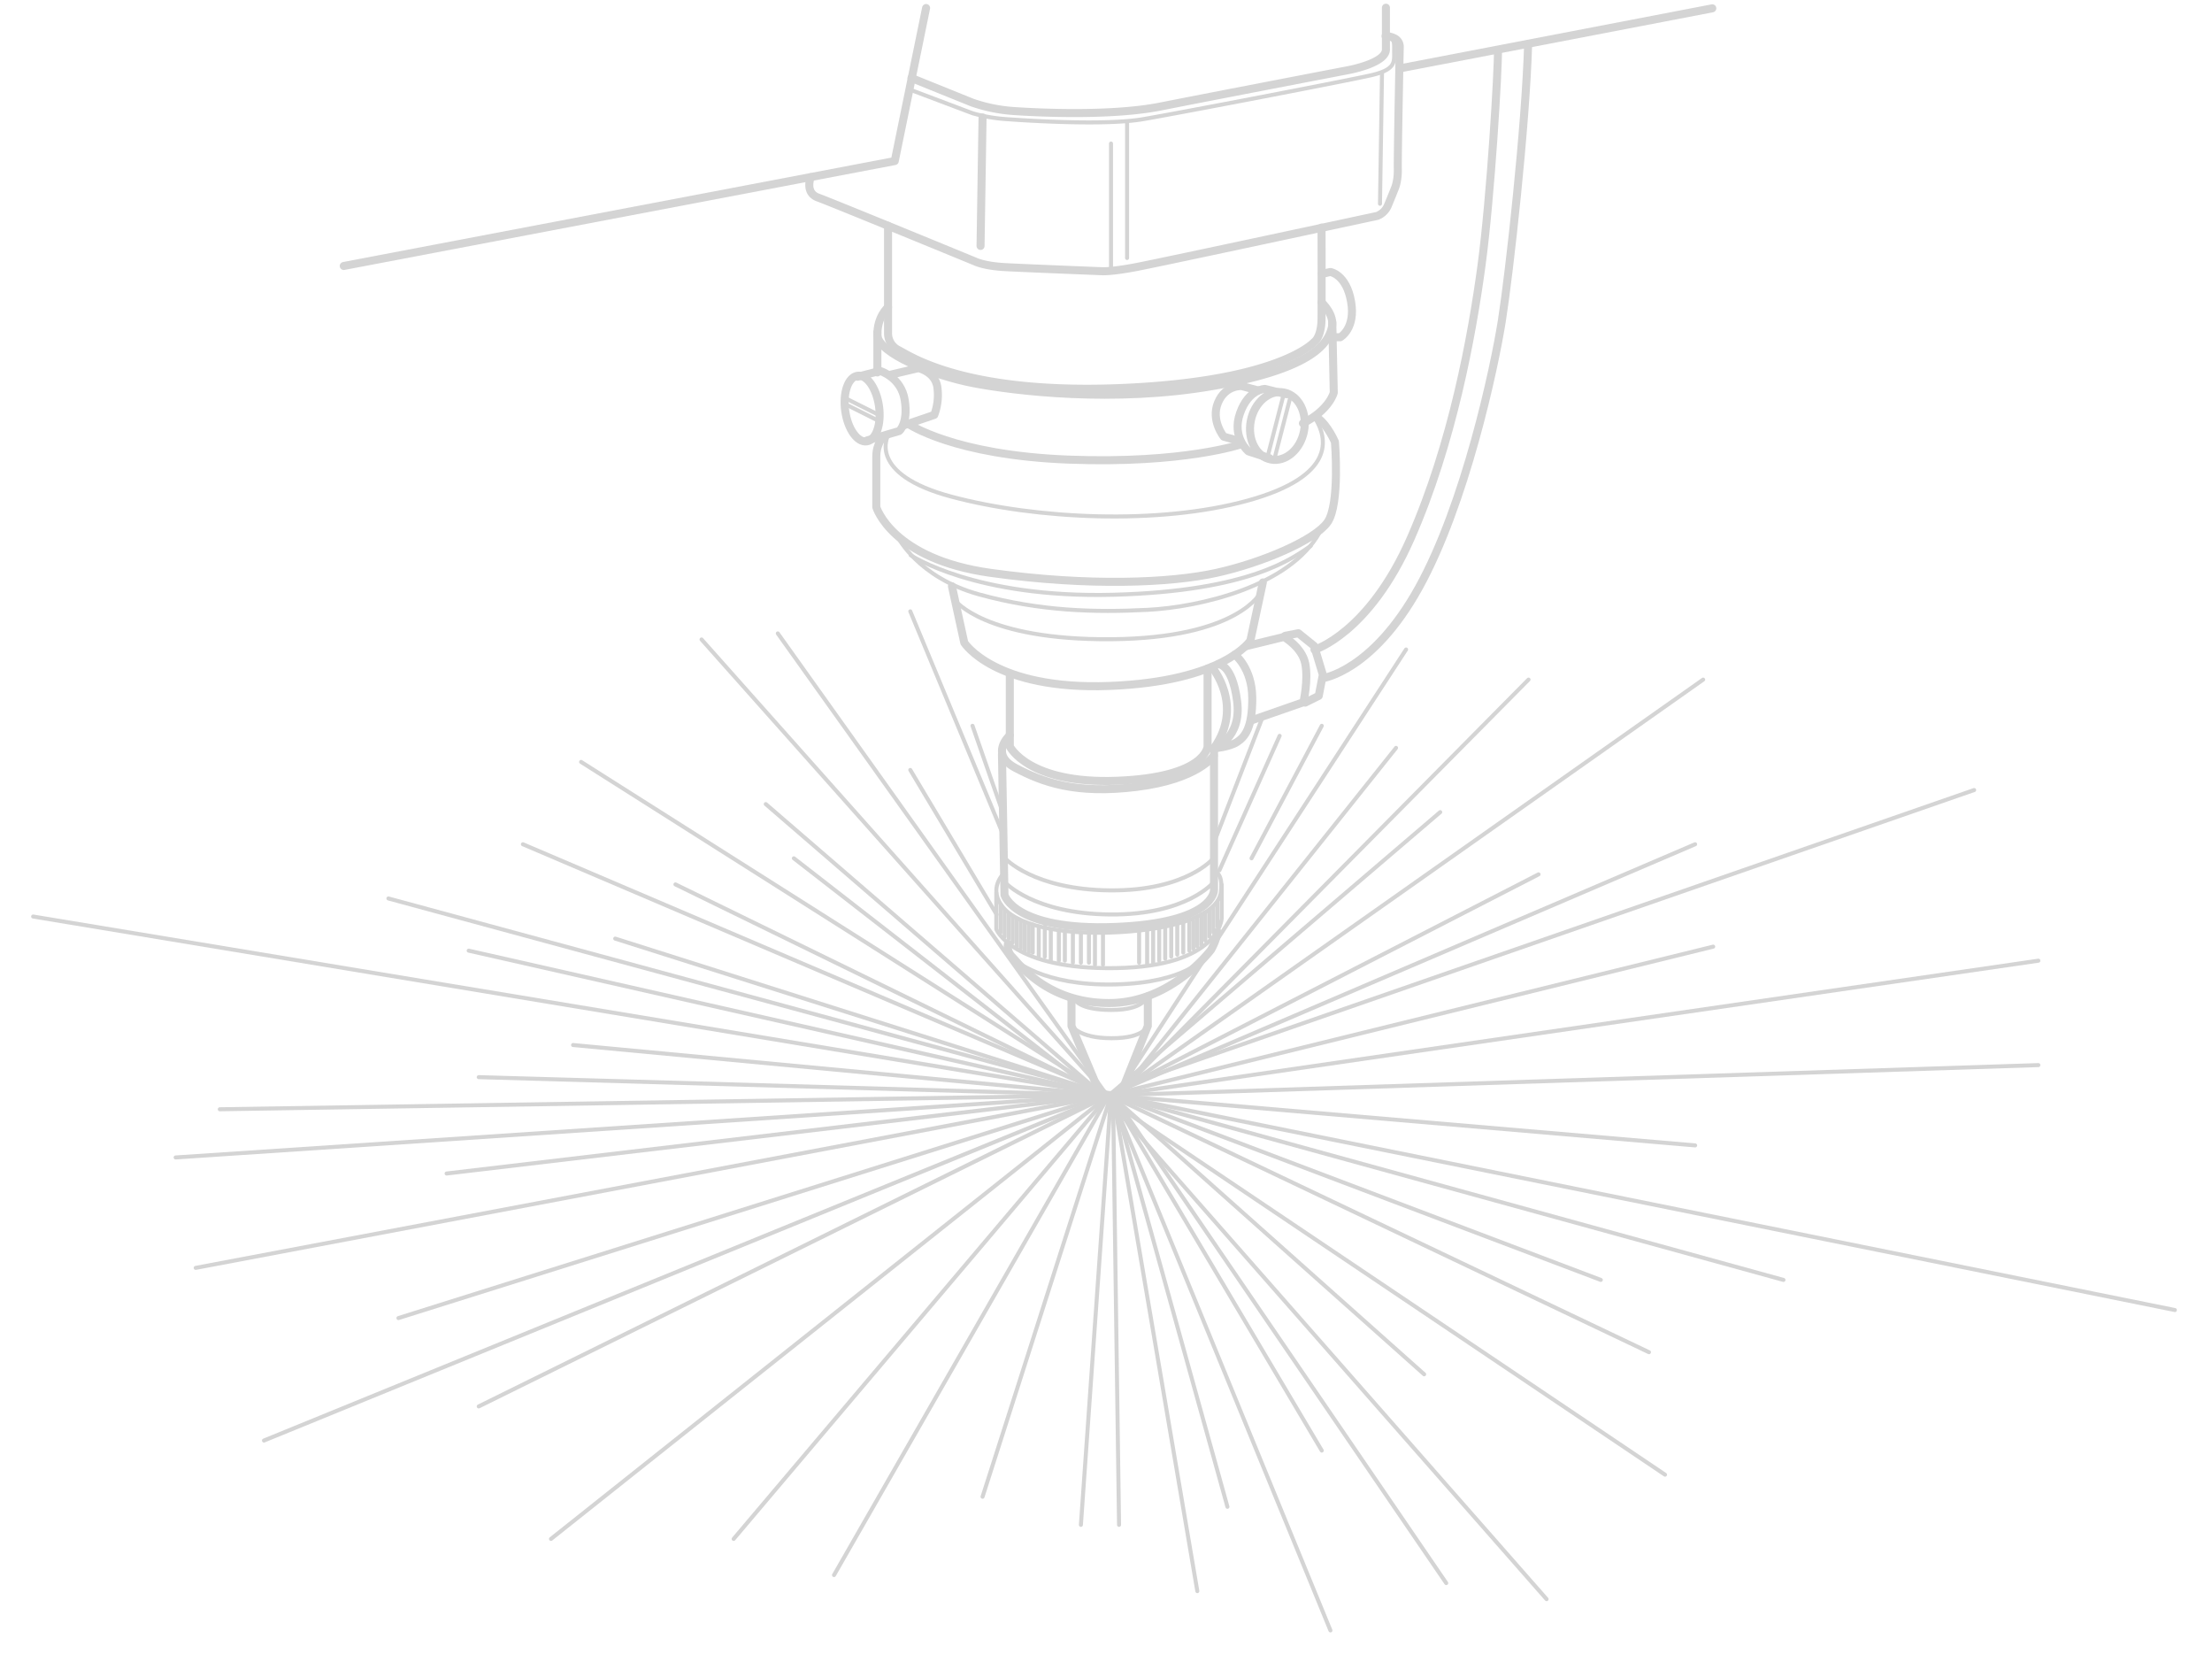 <svg xmlns="http://www.w3.org/2000/svg" xmlns:xlink="http://www.w3.org/1999/xlink" width="1102" height="832" viewBox="0 0 1102 832"><rect x="0" y="0" width="1102" height="832" fill="#333333" stroke="none"/><defs><clipPath id="clip-ck-laser-cutting"><rect width="1102" height="832"></rect></clipPath></defs><g id="ck-laser-cutting" clip-path="url(#clip-ck-laser-cutting)"><rect width="1102" height="832" fill="#fff"></rect><g id="&#x421;&#x433;&#x440;&#x443;&#x43F;&#x43F;&#x438;&#x440;&#x43E;&#x432;&#x430;&#x442;&#x44C;_132" data-name="&#x421;&#x433;&#x440;&#x443;&#x43F;&#x43F;&#x438;&#x440;&#x43E;&#x432;&#x430;&#x442;&#x44C; 132" transform="translate(-40 4)"><path id="&#x41A;&#x43E;&#x43D;&#x442;&#x443;&#x440;_775" data-name="&#x41A;&#x43E;&#x43D;&#x442;&#x443;&#x440; 775" d="M8197.372,2897l-15.614,76.219-274.5,52.258" transform="translate(-7696 -2897)" fill="none" stroke="#d4d4d4" stroke-linecap="round" stroke-linejoin="round" stroke-width="4"></path><path id="&#x41A;&#x43E;&#x43D;&#x442;&#x443;&#x440;_776" data-name="&#x41A;&#x43E;&#x43D;&#x442;&#x443;&#x440; 776" d="M8433.213,2927.1l155.833-29.954" transform="translate(-7696 -2897)" fill="none" stroke="#d4d4d4" stroke-linecap="round" stroke-width="4"></path><path id="&#x41A;&#x43E;&#x43D;&#x442;&#x443;&#x440;_777" data-name="&#x41A;&#x43E;&#x43D;&#x442;&#x443;&#x440; 777" d="M8139.9,2981.235s-3.11,7.727,3.634,10.154,78.224,31.845,78.224,31.845,4.436,2.238,14.762,2.8,48.184,2.042,48.184,2.042,4.268.443,17.294-2.042,120.146-25.5,120.146-25.5a9.444,9.444,0,0,0,5.44-5.553c1.887-4.523,3.211-7.9,3.211-7.9s1.718-3.5,1.581-9.931.975-61.02.975-61.02a4.66,4.66,0,0,0-2.777-4.112,10.422,10.422,0,0,0-4.294-1.041" transform="translate(-7696 -2897)" fill="none" stroke="#d4d4d4" stroke-linecap="round" stroke-linejoin="round" stroke-width="4"></path><path id="&#x41A;&#x43E;&#x43D;&#x442;&#x443;&#x440;_778" data-name="&#x41A;&#x43E;&#x43D;&#x442;&#x443;&#x440; 778" d="M8189.143,2937.567,8220.5,2949.4a79.9,79.9,0,0,0,17.114,2.955c10.271.743,49,3.231,67.838,0s102.494-19.292,113.745-21.906,11.4-6,11.355-10.427.216-5.566-.655-7.136c-.261-.491-.743-.726-1.281-1.493" transform="translate(-7696 -2897)" fill="none" stroke="#d4d4d4" stroke-linecap="round" stroke-linejoin="round" stroke-width="2"></path><path id="&#x41A;&#x43E;&#x43D;&#x442;&#x443;&#x440;_779" data-name="&#x41A;&#x43E;&#x43D;&#x442;&#x443;&#x440; 779" d="M8190.107,2933.878l30.262,12.22a79.165,79.165,0,0,0,20.58,4.2c11.637.792,48.437,2.663,73.175-2.238s93.758-18.159,93.758-18.159,18.586-3.411,18.58-10.253,0-20.806,0-20.806" transform="translate(-7696 -2899)" fill="none" stroke="#d4d4d4" stroke-linecap="round" stroke-linejoin="round" stroke-width="4"></path><path id="&#x41A;&#x43E;&#x43D;&#x442;&#x443;&#x440;_780" data-name="&#x41A;&#x43E;&#x43D;&#x442;&#x443;&#x440; 780" d="M8178.413,3005.445v53.47a9.279,9.279,0,0,0,5.325,8.5c5.739,2.953,33.548,22.233,111.818,18.807s95.147-22.863,95.147-22.863,3.6-2.2,3.685-11.661,0-45.324,0-45.324" transform="translate(-7696 -2897)" fill="none" stroke="#d4d4d4" stroke-linecap="round" stroke-linejoin="round" stroke-width="4"></path><path id="&#x41A;&#x43E;&#x43D;&#x442;&#x443;&#x440;_781" data-name="&#x41A;&#x43E;&#x43D;&#x442;&#x443;&#x440; 781" d="M8178.406,3046.036s-5.47,4.619-5.29,13.785,27.824,20.2,47.836,24.029,70.044,10.129,120.322,1.234,56.293-21.806,58.145-28.557-5-12.86-5-12.86" transform="translate(-7696 -2897)" fill="none" stroke="#d4d4d4" stroke-linecap="round" stroke-linejoin="round" stroke-width="4"></path><line id="&#x41B;&#x438;&#x43D;&#x438;&#x44F;_257" data-name="&#x41B;&#x438;&#x43D;&#x438;&#x44F; 257" y2="20" transform="translate(477.1 161.5)" fill="none" stroke="#d4d4d4" stroke-linecap="round" stroke-width="4"></line><ellipse id="&#x42D;&#x43B;&#x43B;&#x438;&#x43F;&#x441;_99" data-name="&#x42D;&#x43B;&#x43B;&#x438;&#x43F;&#x441; 99" cx="8.5" cy="16.5" rx="8.5" ry="16.5" transform="translate(458.786 184.344) rotate(-8)" fill="none" stroke="#d4d4d4" stroke-linecap="round" stroke-linejoin="round" stroke-width="4"></ellipse><path id="&#x41A;&#x43E;&#x43D;&#x442;&#x443;&#x440;_782" data-name="&#x41A;&#x43E;&#x43D;&#x442;&#x443;&#x440; 782" d="M8163.271,3080.641l11.128-2.907s10.55,3.058,12.342,14.607-2.76,15.335-2.76,15.335l-16.04,4.7" transform="translate(-7696 -2897)" fill="none" stroke="#d4d4d4" stroke-linecap="round" stroke-linejoin="round" stroke-width="4"></path><path id="&#x41A;&#x43E;&#x43D;&#x442;&#x443;&#x440;_783" data-name="&#x41A;&#x43E;&#x43D;&#x442;&#x443;&#x440; 783" d="M8178.406,3109.98s-10.662,19.124,31.615,30.4,103.432,14.143,147.547,1.966,39.769-31.1,33.733-40.814" transform="translate(-7696 -2897)" fill="none" stroke="#d4d4d4" stroke-linecap="round" stroke-linejoin="round" stroke-width="2"></path><path id="&#x41A;&#x43E;&#x43D;&#x442;&#x443;&#x440;_784" data-name="&#x41A;&#x43E;&#x43D;&#x442;&#x443;&#x440; 784" d="M8176.213,3110.432s-3.656,3.313-3.652,10.038,0,25.107,0,25.107,7.708,25.9,56.921,32.75,89.762,5.035,112.555,0,49.226-16.355,55.394-25.314,3.628-39.873,3.628-39.873-3.427-8.113-8.54-11.925" transform="translate(-7696 -2897)" fill="none" stroke="#d4d4d4" stroke-linecap="round" stroke-linejoin="round" stroke-width="4"></path><path id="&#x41A;&#x43E;&#x43D;&#x442;&#x443;&#x440;_785" data-name="&#x41A;&#x43E;&#x43D;&#x442;&#x443;&#x440; 785" d="M8183.3,3160.511s10.046,20.184,40.529,28.565,57.7,9,83.854,7.674,70.756-11.743,85.672-38.45" transform="translate(-7696 -2897)" fill="none" stroke="#d4d4d4" stroke-linecap="round" stroke-linejoin="round" stroke-width="2"></path><path id="&#x41A;&#x43E;&#x43D;&#x442;&#x443;&#x440;_786" data-name="&#x41A;&#x43E;&#x43D;&#x442;&#x443;&#x440; 786" d="M8189.67,3169.521s32.044,21.509,100.958,19.713,89.9-18.664,98.384-24.365" transform="translate(-7696 -2897)" fill="none" stroke="#d4d4d4" stroke-linecap="round" stroke-linejoin="round" stroke-width="2"></path><path id="&#x41A;&#x43E;&#x43D;&#x442;&#x443;&#x440;_787" data-name="&#x41A;&#x43E;&#x43D;&#x442;&#x443;&#x440; 787" d="M8210.246,3184.983l6.156,28.149s15.095,23.715,72.284,21.522,70.241-22.574,70.241-22.574l6.213-28.971" transform="translate(-7696 -2897)" fill="none" stroke="#d4d4d4" stroke-linecap="round" stroke-linejoin="round" stroke-width="4"></path><path id="&#x41A;&#x43E;&#x43D;&#x442;&#x443;&#x440;_788" data-name="&#x41A;&#x43E;&#x43D;&#x442;&#x443;&#x440; 788" d="M8211.675,3191.909s14.692,19.968,77.963,19.472,74.4-23.257,74.4-23.257" transform="translate(-7696 -2897)" fill="none" stroke="#d4d4d4" stroke-linecap="round" stroke-linejoin="round" stroke-width="2"></path><path id="&#x41A;&#x43E;&#x43D;&#x442;&#x443;&#x440;_789" data-name="&#x41A;&#x43E;&#x43D;&#x442;&#x443;&#x440; 789" d="M8239.074,3228.9v35.881s9.081,18.838,53.468,17.1,45.063-17.1,45.063-17.1v-38.773" transform="translate(-7696 -2897)" fill="none" stroke="#d4d4d4" stroke-linecap="round" stroke-linejoin="round" stroke-width="4"></path><path id="&#x41A;&#x43E;&#x43D;&#x442;&#x443;&#x440;_790" data-name="&#x41A;&#x43E;&#x43D;&#x442;&#x443;&#x440; 790" d="M8239.074,3259.247s-10.464,9.25,2.891,16.27,29.747,13.231,60.445,9.4,38.314-15.575,38.314-15.575" transform="translate(-7696 -2897)" fill="none" stroke="#d4d4d4" stroke-linecap="round" stroke-linejoin="round" stroke-width="4"></path><path id="&#x41A;&#x43E;&#x43D;&#x442;&#x443;&#x440;_791" data-name="&#x41A;&#x43E;&#x43D;&#x442;&#x443;&#x440; 791" d="M8235.175,3268.742l1.25,70.049s5.016,17.8,54.937,15.906,49.449-18.378,49.449-18.378v-70.98" transform="translate(-7696 -2897)" fill="none" stroke="#d4d4d4" stroke-linecap="round" stroke-linejoin="round" stroke-width="4"></path><path id="&#x41A;&#x43E;&#x43D;&#x442;&#x443;&#x440;_792" data-name="&#x41A;&#x43E;&#x43D;&#x442;&#x443;&#x440; 792" d="M8236.051,3328.062s-8.306,7.673,0,17.238,32.752,14.14,62.956,11.606,44.122-10.528,45.289-19.872-3.384-10.188-3.384-10.188" transform="translate(-7696 -2897)" fill="none" stroke="#d4d4d4" stroke-linecap="round" stroke-linejoin="round" stroke-width="2"></path><path id="&#x41A;&#x43E;&#x43D;&#x442;&#x443;&#x440;_793" data-name="&#x41A;&#x43E;&#x43D;&#x442;&#x443;&#x440; 793" d="M8232.359,3337.691v18.153s7.887,20.216,59.563,19.34,52.705-24.668,52.705-24.668v-16.859" transform="translate(-7696 -2897)" fill="none" stroke="#d4d4d4" stroke-linecap="round" stroke-linejoin="round" stroke-width="2"></path><path id="&#x41A;&#x43E;&#x43D;&#x442;&#x443;&#x440;_794" data-name="&#x41A;&#x43E;&#x43D;&#x442;&#x443;&#x440; 794" d="M8238.165,3362.984a7.341,7.341,0,0,0,2.208,6.708c3.156,3.227,17.423,23.036,48.4,22.9s50.564-26.518,50.564-26.518,2.781-4.661,3.165-8.977" transform="translate(-7696 -2897)" fill="none" stroke="#d4d4d4" stroke-linecap="round" stroke-linejoin="round" stroke-width="4"></path><path id="&#x41A;&#x43E;&#x43D;&#x442;&#x443;&#x440;_795" data-name="&#x41A;&#x43E;&#x43D;&#x442;&#x443;&#x440; 795" d="M8241.367,3370.946s13.82,13.155,49.889,12.377,44.905-13.612,44.905-13.612" transform="translate(-7696 -2897)" fill="none" stroke="#d4d4d4" stroke-linecap="round" stroke-linejoin="round" stroke-width="2"></path><path id="&#x41A;&#x43E;&#x43D;&#x442;&#x443;&#x440;_796" data-name="&#x41A;&#x43E;&#x43D;&#x442;&#x443;&#x440; 796" d="M8269.813,3390.3V3404l12.193,28.941a7.207,7.207,0,0,0,7.232,5.476,6.87,6.87,0,0,0,7.045-5.476L8307.831,3404v-14.709" transform="translate(-7696 -2897)" fill="none" stroke="#d4d4d4" stroke-linecap="round" stroke-linejoin="round" stroke-width="4"></path><path id="&#x41A;&#x43E;&#x43D;&#x442;&#x443;&#x440;_797" data-name="&#x41A;&#x43E;&#x43D;&#x442;&#x443;&#x440; 797" d="M8271.528,3390.836s1.851,5.223,18.325,5.2,17.547-6.7,17.547-6.7" transform="translate(-7696 -2897)" fill="none" stroke="#d4d4d4" stroke-linecap="round" stroke-linejoin="round" stroke-width="2"></path><path id="&#x41A;&#x43E;&#x43D;&#x442;&#x443;&#x440;_798" data-name="&#x41A;&#x43E;&#x43D;&#x442;&#x443;&#x440; 798" d="M8269.813,3403.566s3.012,6.529,19.958,6.544,18-6.544,18-6.544" transform="translate(-7696 -2897)" fill="none" stroke="#d4d4d4" stroke-linecap="round" stroke-linejoin="round" stroke-width="2"></path><path id="&#x41A;&#x43E;&#x43D;&#x442;&#x443;&#x440;_799" data-name="&#x41A;&#x43E;&#x43D;&#x442;&#x443;&#x440; 799" d="M8356.8,3214.844l18.834-4.6s8.985,5.043,10.627,13.258-.911,19.272-.911,19.272l-26.228,9.145" transform="translate(-7696 -2897)" fill="none" stroke="#d4d4d4" stroke-linecap="round" stroke-linejoin="round" stroke-width="4"></path><path id="&#x41A;&#x43E;&#x43D;&#x442;&#x443;&#x440;_800" data-name="&#x41A;&#x43E;&#x43D;&#x442;&#x443;&#x440; 800" d="M8351.194,3219.055s8.585,6.625,8.676,21.567-3.666,19.406-7.551,21.955-11.579,3.172-11.579,3.172,14.033-4.848,11.579-23.589-9.405-18.353-9.405-18.353" transform="translate(-7696 -2897)" fill="none" stroke="#d4d4d4" stroke-linecap="round" stroke-linejoin="round" stroke-width="4"></path><path id="&#x41A;&#x43E;&#x43D;&#x442;&#x443;&#x440;_801" data-name="&#x41A;&#x43E;&#x43D;&#x442;&#x443;&#x440; 801" d="M8339.735,3225.216s16.129,18.917,1.2,40.21" transform="translate(-7696 -2897)" fill="none" stroke="#d4d4d4" stroke-linecap="round" stroke-width="4"></path><path id="&#x41A;&#x43E;&#x43D;&#x442;&#x443;&#x440;_802" data-name="&#x41A;&#x43E;&#x43D;&#x442;&#x443;&#x440; 802" d="M8337.605,3266.945l3.288-1.415" transform="translate(-7696 -2897)" fill="none" stroke="#d4d4d4" stroke-linecap="round" stroke-width="2"></path><path id="&#x41A;&#x43E;&#x43D;&#x442;&#x443;&#x440;_803" data-name="&#x41A;&#x43E;&#x43D;&#x442;&#x443;&#x440; 803" d="M8375.237,3208.686l6.61-1.29,7.85,6.343,4.333,14.323-2.043,10.537-6.738,3.355" transform="translate(-7695 -2896)" fill="none" stroke="#d4d4d4" stroke-linecap="round" stroke-linejoin="round" stroke-width="4"></path><path id="&#x41A;&#x43E;&#x43D;&#x442;&#x443;&#x440;_804" data-name="&#x41A;&#x43E;&#x43D;&#x442;&#x443;&#x440; 804" d="M8390.871,3216.608s27.087-8.106,47.914-55.448,30.559-101.077,35.254-135.65,8.444-98.844,8.226-107.539" transform="translate(-7696 -2897)" fill="none" stroke="#d4d4d4" stroke-linecap="round" stroke-linejoin="round" stroke-width="4"></path><path id="&#x41A;&#x43E;&#x43D;&#x442;&#x443;&#x440;_805" data-name="&#x41A;&#x43E;&#x43D;&#x442;&#x443;&#x440; 805" d="M8394.955,3230.789s24.708-3.269,47.859-45.016,37.656-109.331,41.412-133.112,11.914-96.981,13.079-137.789" transform="translate(-7696 -2897)" fill="none" stroke="#d4d4d4" stroke-linecap="round" stroke-linejoin="round" stroke-width="4"></path><path id="&#x41A;&#x43E;&#x43D;&#x442;&#x443;&#x440;_806" data-name="&#x41A;&#x43E;&#x43D;&#x442;&#x443;&#x440; 806" d="M8178.874,3079.817l14.671-3.463s8.474,1.855,9.461,9.685a28.013,28.013,0,0,1-1.563,13.613l-15.353,5.241" transform="translate(-7696 -2897)" fill="none" stroke="#d4d4d4" stroke-linecap="round" stroke-linejoin="round" stroke-width="4"></path><ellipse id="&#x42D;&#x43B;&#x43B;&#x438;&#x43F;&#x441;_100" data-name="&#x42D;&#x43B;&#x43B;&#x438;&#x43F;&#x441; 100" cx="13.5" cy="17" rx="13.5" ry="17" transform="translate(666.378 188.918) rotate(11)" fill="none" stroke="#d4d4d4" stroke-linecap="round" stroke-linejoin="round" stroke-width="4"></ellipse><path id="&#x41A;&#x43E;&#x43D;&#x442;&#x443;&#x440;_807" data-name="&#x41A;&#x43E;&#x43D;&#x442;&#x443;&#x440; 807" d="M8376.831,3089.338l-10.653-2.622s-8.1-.032-12.407,12.1,4.215,19.01,4.215,19.01l10.482,3.375" transform="translate(-7696 -2897)" fill="none" stroke="#d4d4d4" stroke-linecap="round" stroke-linejoin="round" stroke-width="4"></path><path id="&#x41A;&#x43E;&#x43D;&#x442;&#x443;&#x440;_808" data-name="&#x41A;&#x43E;&#x43D;&#x442;&#x443;&#x440; 808" d="M8362.742,3087.46l-8.157-2.174s-8.07-.631-11.777,8.251,2.855,16.954,2.855,16.954l8.334,2.333" transform="translate(-7696 -2897)" fill="none" stroke="#d4d4d4" stroke-linecap="round" stroke-linejoin="round" stroke-width="4"></path><line id="&#x41B;&#x438;&#x43D;&#x438;&#x44F;_258" data-name="&#x41B;&#x438;&#x43D;&#x438;&#x44F; 258" x1="8" y2="31" transform="translate(671.5 192.5)" fill="none" stroke="#d4d4d4" stroke-linecap="round" stroke-width="2"></line><line id="&#x41B;&#x438;&#x43D;&#x438;&#x44F;_259" data-name="&#x41B;&#x438;&#x43D;&#x438;&#x44F; 259" x1="8" y2="31" transform="translate(675 193.198)" fill="none" stroke="#d4d4d4" stroke-linecap="round" stroke-width="2"></line><path id="&#x41A;&#x43E;&#x43D;&#x442;&#x443;&#x440;_809" data-name="&#x41A;&#x43E;&#x43D;&#x442;&#x443;&#x440; 809" d="M8399.737,3053.451l.734,35.118s-2.049,8.545-15.355,15.269" transform="translate(-7696 -2897)" fill="none" stroke="#d4d4d4" stroke-linecap="round" stroke-linejoin="round" stroke-width="4"></path><path id="&#x41A;&#x43E;&#x43D;&#x442;&#x443;&#x440;_810" data-name="&#x41A;&#x43E;&#x43D;&#x442;&#x443;&#x440; 810" d="M8354.586,3114.21s-28.751,9.9-86.138,7.714-79.868-17.756-79.868-17.756" transform="translate(-7696 -2897)" fill="none" stroke="#d4d4d4" stroke-linecap="round" stroke-linejoin="round" stroke-width="4"></path><line id="&#x41B;&#x438;&#x43D;&#x438;&#x44F;_260" data-name="&#x41B;&#x438;&#x43D;&#x438;&#x44F; 260" x1="1" y2="64" transform="translate(528.5 54.5)" fill="none" stroke="#d4d4d4" stroke-linecap="round" stroke-width="4"></line><line id="&#x41B;&#x438;&#x43D;&#x438;&#x44F;_261" data-name="&#x41B;&#x438;&#x43D;&#x438;&#x44F; 261" y2="68" transform="translate(601.5 56.5)" fill="none" stroke="#d4d4d4" stroke-linecap="round" stroke-width="2"></line><line id="&#x41B;&#x438;&#x43D;&#x438;&#x44F;_262" data-name="&#x41B;&#x438;&#x43D;&#x438;&#x44F; 262" y1="64" transform="translate(593.5 67.5)" fill="none" stroke="#d4d4d4" stroke-linecap="round" stroke-width="2"></line><line id="&#x41B;&#x438;&#x43D;&#x438;&#x44F;_263" data-name="&#x41B;&#x438;&#x43D;&#x438;&#x44F; 263" x1="1" y2="65" transform="translate(727.5 32.5)" fill="none" stroke="#d4d4d4" stroke-linecap="round" stroke-width="2"></line><path id="&#x41A;&#x43E;&#x43D;&#x442;&#x443;&#x440;_811" data-name="&#x41A;&#x43E;&#x43D;&#x442;&#x443;&#x440; 811" d="M8236.563,3320.35s14.08,15.8,52.479,16.123,51.586-16.123,51.586-16.123" transform="translate(-7696 -2897)" fill="none" stroke="#d4d4d4" stroke-linecap="round" stroke-linejoin="round" stroke-width="2"></path><path id="&#x41A;&#x43E;&#x43D;&#x442;&#x443;&#x440;_812" data-name="&#x41A;&#x43E;&#x43D;&#x442;&#x443;&#x440; 812" d="M8236.563,3320.35s14.08,15.8,52.479,16.123,51.586-16.123,51.586-16.123" transform="translate(-7696 -2885)" fill="none" stroke="#d4d4d4" stroke-linecap="round" stroke-linejoin="round" stroke-width="2"></path><line id="&#x41B;&#x438;&#x43D;&#x438;&#x44F;_264" data-name="&#x41B;&#x438;&#x43D;&#x438;&#x44F; 264" y2="14" transform="translate(538.5 446.5)" fill="none" stroke="#d4d4d4" stroke-linecap="round" stroke-width="2"></line><line id="&#x41B;&#x438;&#x43D;&#x438;&#x44F;_265" data-name="&#x41B;&#x438;&#x43D;&#x438;&#x44F; 265" y2="13" transform="translate(540.5 449.5)" fill="none" stroke="#d4d4d4" stroke-linecap="round" stroke-width="2"></line><line id="&#x41B;&#x438;&#x43D;&#x438;&#x44F;_266" data-name="&#x41B;&#x438;&#x43D;&#x438;&#x44F; 266" y2="12" transform="translate(542.5 451.5)" fill="none" stroke="#d4d4d4" stroke-linecap="round" stroke-width="2"></line><line id="&#x41B;&#x438;&#x43D;&#x438;&#x44F;_267" data-name="&#x41B;&#x438;&#x43D;&#x438;&#x44F; 267" y2="13" transform="translate(544.5 452.5)" fill="none" stroke="#d4d4d4" stroke-linecap="round" stroke-width="2"></line><line id="&#x41B;&#x438;&#x43D;&#x438;&#x44F;_268" data-name="&#x41B;&#x438;&#x43D;&#x438;&#x44F; 268" y2="14" transform="translate(546.5 453.5)" fill="none" stroke="#d4d4d4" stroke-linecap="round" stroke-width="2"></line><line id="&#x41B;&#x438;&#x43D;&#x438;&#x44F;_269" data-name="&#x41B;&#x438;&#x43D;&#x438;&#x44F; 269" y2="14" transform="translate(548.5 454.5)" fill="none" stroke="#d4d4d4" stroke-linecap="round" stroke-width="2"></line><line id="&#x41B;&#x438;&#x43D;&#x438;&#x44F;_270" data-name="&#x41B;&#x438;&#x43D;&#x438;&#x44F; 270" y2="14" transform="translate(550.5 455.5)" fill="none" stroke="#d4d4d4" stroke-linecap="round" stroke-width="2"></line><line id="&#x41B;&#x438;&#x43D;&#x438;&#x44F;_271" data-name="&#x41B;&#x438;&#x43D;&#x438;&#x44F; 271" y2="14" transform="translate(552.5 456.5)" fill="none" stroke="#d4d4d4" stroke-linecap="round" stroke-width="2"></line><line id="&#x41B;&#x438;&#x43D;&#x438;&#x44F;_272" data-name="&#x41B;&#x438;&#x43D;&#x438;&#x44F; 272" y2="14" transform="translate(554.5 456.5)" fill="none" stroke="#d4d4d4" stroke-linecap="round" stroke-width="2"></line><line id="&#x41B;&#x438;&#x43D;&#x438;&#x44F;_273" data-name="&#x41B;&#x438;&#x43D;&#x438;&#x44F; 273" y2="15" transform="translate(557.5 457.5)" fill="none" stroke="#d4d4d4" stroke-linecap="round" stroke-width="2"></line><line id="&#x41B;&#x438;&#x43D;&#x438;&#x44F;_274" data-name="&#x41B;&#x438;&#x43D;&#x438;&#x44F; 274" y2="15" transform="translate(560.5 457.5)" fill="none" stroke="#d4d4d4" stroke-linecap="round" stroke-width="2"></line><line id="&#x41B;&#x438;&#x43D;&#x438;&#x44F;_275" data-name="&#x41B;&#x438;&#x43D;&#x438;&#x44F; 275" y2="15" transform="translate(563.5 459.5)" fill="none" stroke="#d4d4d4" stroke-linecap="round" stroke-width="2"></line><line id="&#x41B;&#x438;&#x43D;&#x438;&#x44F;_276" data-name="&#x41B;&#x438;&#x43D;&#x438;&#x44F; 276" y2="15" transform="translate(567.5 459.5)" fill="none" stroke="#d4d4d4" stroke-linecap="round" stroke-width="2"></line><line id="&#x41B;&#x438;&#x43D;&#x438;&#x44F;_277" data-name="&#x41B;&#x438;&#x43D;&#x438;&#x44F; 277" y2="15" transform="translate(570.5 459.5)" fill="none" stroke="#d4d4d4" stroke-linecap="round" stroke-width="2"></line><line id="&#x41B;&#x438;&#x43D;&#x438;&#x44F;_278" data-name="&#x41B;&#x438;&#x43D;&#x438;&#x44F; 278" y2="15" transform="translate(574.5 460.5)" fill="none" stroke="#d4d4d4" stroke-linecap="round" stroke-width="2"></line><line id="&#x41B;&#x438;&#x43D;&#x438;&#x44F;_279" data-name="&#x41B;&#x438;&#x43D;&#x438;&#x44F; 279" y2="15" transform="translate(578.5 460.5)" fill="none" stroke="#d4d4d4" stroke-linecap="round" stroke-width="2"></line><line id="&#x41B;&#x438;&#x43D;&#x438;&#x44F;_280" data-name="&#x41B;&#x438;&#x43D;&#x438;&#x44F; 280" y2="15" transform="translate(582.5 460.5)" fill="none" stroke="#d4d4d4" stroke-linecap="round" stroke-width="2"></line><line id="&#x41B;&#x438;&#x43D;&#x438;&#x44F;_281" data-name="&#x41B;&#x438;&#x43D;&#x438;&#x44F; 281" y2="16" transform="translate(585.5 460.5)" fill="none" stroke="#d4d4d4" stroke-linecap="round" stroke-width="2"></line><line id="&#x41B;&#x438;&#x43D;&#x438;&#x44F;_282" data-name="&#x41B;&#x438;&#x43D;&#x438;&#x44F; 282" y2="16" transform="translate(589.5 460.5)" fill="none" stroke="#d4d4d4" stroke-linecap="round" stroke-width="2"></line><line id="&#x41B;&#x438;&#x43D;&#x438;&#x44F;_283" data-name="&#x41B;&#x438;&#x43D;&#x438;&#x44F; 283" y2="12" transform="translate(646.5 445.5)" fill="none" stroke="#d4d4d4" stroke-linecap="round" stroke-width="2"></line><line id="&#x41B;&#x438;&#x43D;&#x438;&#x44F;_284" data-name="&#x41B;&#x438;&#x43D;&#x438;&#x44F; 284" y2="13" transform="translate(644.5 447.5)" fill="none" stroke="#d4d4d4" stroke-linecap="round" stroke-width="2"></line><line id="&#x41B;&#x438;&#x43D;&#x438;&#x44F;_285" data-name="&#x41B;&#x438;&#x43D;&#x438;&#x44F; 285" y2="13" transform="translate(642.5 449.5)" fill="none" stroke="#d4d4d4" stroke-linecap="round" stroke-width="2"></line><line id="&#x41B;&#x438;&#x43D;&#x438;&#x44F;_286" data-name="&#x41B;&#x438;&#x43D;&#x438;&#x44F; 286" y2="14" transform="translate(640.5 450.5)" fill="none" stroke="#d4d4d4" stroke-linecap="round" stroke-width="2"></line><line id="&#x41B;&#x438;&#x43D;&#x438;&#x44F;_287" data-name="&#x41B;&#x438;&#x43D;&#x438;&#x44F; 287" y2="15" transform="translate(638.5 451.5)" fill="none" stroke="#d4d4d4" stroke-linecap="round" stroke-width="2"></line><line id="&#x41B;&#x438;&#x43D;&#x438;&#x44F;_288" data-name="&#x41B;&#x438;&#x43D;&#x438;&#x44F; 288" y2="15" transform="translate(636.5 452.5)" fill="none" stroke="#d4d4d4" stroke-linecap="round" stroke-width="2"></line><line id="&#x41B;&#x438;&#x43D;&#x438;&#x44F;_289" data-name="&#x41B;&#x438;&#x43D;&#x438;&#x44F; 289" y2="14" transform="translate(634.5 454.5)" fill="none" stroke="#d4d4d4" stroke-linecap="round" stroke-width="2"></line><line id="&#x41B;&#x438;&#x43D;&#x438;&#x44F;_290" data-name="&#x41B;&#x438;&#x43D;&#x438;&#x44F; 290" y2="15" transform="translate(632.5 454.5)" fill="none" stroke="#d4d4d4" stroke-linecap="round" stroke-width="2"></line><line id="&#x41B;&#x438;&#x43D;&#x438;&#x44F;_291" data-name="&#x41B;&#x438;&#x43D;&#x438;&#x44F; 291" y2="15" transform="translate(629.5 455.5)" fill="none" stroke="#d4d4d4" stroke-linecap="round" stroke-width="2"></line><line id="&#x41B;&#x438;&#x43D;&#x438;&#x44F;_292" data-name="&#x41B;&#x438;&#x43D;&#x438;&#x44F; 292" y2="15" transform="translate(626.5 456.5)" fill="none" stroke="#d4d4d4" stroke-linecap="round" stroke-width="2"></line><line id="&#x41B;&#x438;&#x43D;&#x438;&#x44F;_293" data-name="&#x41B;&#x438;&#x43D;&#x438;&#x44F; 293" y2="15" transform="translate(623.5 457.5)" fill="none" stroke="#d4d4d4" stroke-linecap="round" stroke-width="2"></line><line id="&#x41B;&#x438;&#x43D;&#x438;&#x44F;_294" data-name="&#x41B;&#x438;&#x43D;&#x438;&#x44F; 294" y2="16" transform="translate(620.5 457.5)" fill="none" stroke="#d4d4d4" stroke-linecap="round" stroke-width="2"></line><line id="&#x41B;&#x438;&#x43D;&#x438;&#x44F;_295" data-name="&#x41B;&#x438;&#x43D;&#x438;&#x44F; 295" y2="16" transform="translate(617.5 458.5)" fill="none" stroke="#d4d4d4" stroke-linecap="round" stroke-width="2"></line><line id="&#x41B;&#x438;&#x43D;&#x438;&#x44F;_296" data-name="&#x41B;&#x438;&#x43D;&#x438;&#x44F; 296" y2="17" transform="translate(614.5 458.5)" fill="none" stroke="#d4d4d4" stroke-linecap="round" stroke-width="2"></line><line id="&#x41B;&#x438;&#x43D;&#x438;&#x44F;_297" data-name="&#x41B;&#x438;&#x43D;&#x438;&#x44F; 297" y2="17" transform="translate(611.5 459.5)" fill="none" stroke="#d4d4d4" stroke-linecap="round" stroke-width="2"></line><line id="&#x41B;&#x438;&#x43D;&#x438;&#x44F;_298" data-name="&#x41B;&#x438;&#x43D;&#x438;&#x44F; 298" y2="16" transform="translate(607.5 459.5)" fill="none" stroke="#d4d4d4" stroke-linecap="round" stroke-width="2"></line><path id="&#x41A;&#x43E;&#x43D;&#x442;&#x443;&#x440;_813" data-name="&#x41A;&#x43E;&#x43D;&#x442;&#x443;&#x440; 813" d="M8289.465,3438.421l109.348,266.667" transform="translate(-7696 -2897)" fill="none" stroke="#d4d4d4" stroke-linecap="round" stroke-width="2"></path><line id="&#x41B;&#x438;&#x43D;&#x438;&#x44F;_299" data-name="&#x41B;&#x438;&#x43D;&#x438;&#x44F; 299" x1="42" y1="247" transform="translate(594.5 541.5)" fill="none" stroke="#d4d4d4" stroke-linecap="round" stroke-width="2"></line><line id="&#x41B;&#x438;&#x43D;&#x438;&#x44F;_300" data-name="&#x41B;&#x438;&#x43D;&#x438;&#x44F; 300" x1="3" y1="214" transform="translate(594.5 541.5)" fill="none" stroke="#d4d4d4" stroke-linecap="round" stroke-width="2"></line><line id="&#x41B;&#x438;&#x43D;&#x438;&#x44F;_301" data-name="&#x41B;&#x438;&#x43D;&#x438;&#x44F; 301" y1="214" x2="15" transform="translate(578.5 541.5)" fill="none" stroke="#d4d4d4" stroke-linecap="round" stroke-width="2"></line><line id="&#x41B;&#x438;&#x43D;&#x438;&#x44F;_302" data-name="&#x41B;&#x438;&#x43D;&#x438;&#x44F; 302" y1="239" x2="137" transform="translate(455.5 541.5)" fill="none" stroke="#d4d4d4" stroke-linecap="round" stroke-width="2"></line><line id="&#x41B;&#x438;&#x43D;&#x438;&#x44F;_303" data-name="&#x41B;&#x438;&#x43D;&#x438;&#x44F; 303" y1="221" x2="187" transform="translate(405.5 541.5)" fill="none" stroke="#d4d4d4" stroke-linecap="round" stroke-width="2"></line><line id="&#x41B;&#x438;&#x43D;&#x438;&#x44F;_304" data-name="&#x41B;&#x438;&#x43D;&#x438;&#x44F; 304" y1="221" x2="278" transform="translate(314.5 541.5)" fill="none" stroke="#d4d4d4" stroke-linecap="round" stroke-width="2"></line><line id="&#x41B;&#x438;&#x43D;&#x438;&#x44F;_305" data-name="&#x41B;&#x438;&#x43D;&#x438;&#x44F; 305" y1="155" x2="314" transform="translate(278.5 541.5)" fill="none" stroke="#d4d4d4" stroke-linecap="round" stroke-width="2"></line><line id="&#x41B;&#x438;&#x43D;&#x438;&#x44F;_306" data-name="&#x41B;&#x438;&#x43D;&#x438;&#x44F; 306" y1="172" x2="421" transform="translate(171.5 541.5)" fill="none" stroke="#d4d4d4" stroke-linecap="round" stroke-width="2"></line><line id="&#x41B;&#x438;&#x43D;&#x438;&#x44F;_307" data-name="&#x41B;&#x438;&#x43D;&#x438;&#x44F; 307" y1="7" x2="445" transform="translate(149.5 541.5)" fill="none" stroke="#d4d4d4" stroke-linecap="round" stroke-width="2"></line><line id="&#x41B;&#x438;&#x43D;&#x438;&#x44F;_308" data-name="&#x41B;&#x438;&#x43D;&#x438;&#x44F; 308" y1="86" x2="455" transform="translate(137.5 541.5)" fill="none" stroke="#d4d4d4" stroke-linecap="round" stroke-width="2"></line><line id="&#x41B;&#x438;&#x43D;&#x438;&#x44F;_309" data-name="&#x41B;&#x438;&#x43D;&#x438;&#x44F; 309" y1="31" x2="465" transform="translate(127.5 541.5)" fill="none" stroke="#d4d4d4" stroke-linecap="round" stroke-width="2"></line><line id="&#x41B;&#x438;&#x43D;&#x438;&#x44F;_310" data-name="&#x41B;&#x438;&#x43D;&#x438;&#x44F; 310" y1="200" x2="64" transform="translate(529.5 541.5)" fill="none" stroke="#d4d4d4" stroke-linecap="round" stroke-width="2"></line><line id="&#x41B;&#x438;&#x43D;&#x438;&#x44F;_311" data-name="&#x41B;&#x438;&#x43D;&#x438;&#x44F; 311" x2="314" y2="9" transform="translate(278.5 532.5)" fill="none" stroke="#d4d4d4" stroke-linecap="round" stroke-width="2"></line><line id="&#x41B;&#x438;&#x43D;&#x438;&#x44F;_312" data-name="&#x41B;&#x438;&#x43D;&#x438;&#x44F; 312" x2="537" y2="89" transform="translate(56.5 452.5)" fill="none" stroke="#d4d4d4" stroke-linecap="round" stroke-width="2"></line><line id="&#x41B;&#x438;&#x43D;&#x438;&#x44F;_313" data-name="&#x41B;&#x438;&#x43D;&#x438;&#x44F; 313" x2="361" y2="98" transform="translate(233.5 443.5)" fill="none" stroke="#d4d4d4" stroke-linecap="round" stroke-width="2"></line><line id="&#x41B;&#x438;&#x43D;&#x438;&#x44F;_314" data-name="&#x41B;&#x438;&#x43D;&#x438;&#x44F; 314" x2="293" y2="125" transform="translate(300.5 416.5)" fill="none" stroke="#d4d4d4" stroke-linecap="round" stroke-width="2"></line><line id="&#x41B;&#x438;&#x43D;&#x438;&#x44F;_315" data-name="&#x41B;&#x438;&#x43D;&#x438;&#x44F; 315" x2="262" y2="166" transform="translate(329.5 375.5)" fill="none" stroke="#d4d4d4" stroke-linecap="round" stroke-width="2"></line><line id="&#x41B;&#x438;&#x43D;&#x438;&#x44F;_316" data-name="&#x41B;&#x438;&#x43D;&#x438;&#x44F; 316" x1="166" y1="243" transform="translate(594.5 541.5)" fill="none" stroke="#d4d4d4" stroke-linecap="round" stroke-width="2"></line><line id="&#x41B;&#x438;&#x43D;&#x438;&#x44F;_317" data-name="&#x41B;&#x438;&#x43D;&#x438;&#x44F; 317" x1="217" y1="247" transform="translate(593.5 545.5)" fill="none" stroke="#d4d4d4" stroke-linecap="round" stroke-width="2"></line><line id="&#x41B;&#x438;&#x43D;&#x438;&#x44F;_318" data-name="&#x41B;&#x438;&#x43D;&#x438;&#x44F; 318" x1="275" y1="185" transform="translate(594.5 545.5)" fill="none" stroke="#d4d4d4" stroke-linecap="round" stroke-width="2"></line><line id="&#x41B;&#x438;&#x43D;&#x438;&#x44F;_319" data-name="&#x41B;&#x438;&#x43D;&#x438;&#x44F; 319" x1="156" y1="139" transform="translate(593.5 541.5)" fill="none" stroke="#d4d4d4" stroke-linecap="round" stroke-width="2"></line><line id="&#x41B;&#x438;&#x43D;&#x438;&#x44F;_320" data-name="&#x41B;&#x438;&#x43D;&#x438;&#x44F; 320" x1="269" y1="128" transform="translate(592.5 541.5)" fill="none" stroke="#d4d4d4" stroke-linecap="round" stroke-width="2"></line><line id="&#x41B;&#x438;&#x43D;&#x438;&#x44F;_321" data-name="&#x41B;&#x438;&#x43D;&#x438;&#x44F; 321" x1="426" y2="148" transform="translate(597.5 389.5)" fill="none" stroke="#d4d4d4" stroke-linecap="round" stroke-width="2"></line><line id="&#x41B;&#x438;&#x43D;&#x438;&#x44F;_322" data-name="&#x41B;&#x438;&#x43D;&#x438;&#x44F; 322" x1="461" y2="67" transform="translate(594.5 474.5)" fill="none" stroke="#d4d4d4" stroke-linecap="round" stroke-width="2"></line><line id="&#x41B;&#x438;&#x43D;&#x438;&#x44F;_323" data-name="&#x41B;&#x438;&#x43D;&#x438;&#x44F; 323" x1="461" y2="15" transform="translate(594.5 526.5)" fill="none" stroke="#d4d4d4" stroke-linecap="round" stroke-width="2"></line><line id="&#x41B;&#x438;&#x43D;&#x438;&#x44F;_324" data-name="&#x41B;&#x438;&#x43D;&#x438;&#x44F; 324" x1="529" y1="107" transform="translate(594.5 541.5)" fill="none" stroke="#d4d4d4" stroke-linecap="round" stroke-width="2"></line><line id="&#x41B;&#x438;&#x43D;&#x438;&#x44F;_325" data-name="&#x41B;&#x438;&#x43D;&#x438;&#x44F; 325" x1="334" y1="92" transform="translate(594.5 541.5)" fill="none" stroke="#d4d4d4" stroke-linecap="round" stroke-width="2"></line><line id="&#x41B;&#x438;&#x43D;&#x438;&#x44F;_326" data-name="&#x41B;&#x438;&#x43D;&#x438;&#x44F; 326" x1="288" y2="203" transform="translate(600.5 334.5)" fill="none" stroke="#d4d4d4" stroke-linecap="round" stroke-width="2"></line><line id="&#x41B;&#x438;&#x43D;&#x438;&#x44F;_327" data-name="&#x41B;&#x438;&#x43D;&#x438;&#x44F; 327" x1="201" y2="203" transform="translate(600.5 334.5)" fill="none" stroke="#d4d4d4" stroke-linecap="round" stroke-width="2"></line><line id="&#x41B;&#x438;&#x43D;&#x438;&#x44F;_328" data-name="&#x41B;&#x438;&#x43D;&#x438;&#x44F; 328" x1="140" y2="215" transform="translate(600.5 319.5)" fill="none" stroke="#d4d4d4" stroke-linecap="round" stroke-width="2"></line><line id="&#x41B;&#x438;&#x43D;&#x438;&#x44F;_329" data-name="&#x41B;&#x438;&#x43D;&#x438;&#x44F; 329" x1="24" y2="62" transform="translate(644.5 354.5)" fill="none" stroke="#d4d4d4" stroke-linecap="round" stroke-width="2"></line><line id="&#x41B;&#x438;&#x43D;&#x438;&#x44F;_330" data-name="&#x41B;&#x438;&#x43D;&#x438;&#x44F; 330" x1="35" y2="66" transform="translate(663.5 357.5)" fill="none" stroke="#d4d4d4" stroke-linecap="round" stroke-width="2"></line><line id="&#x41B;&#x438;&#x43D;&#x438;&#x44F;_331" data-name="&#x41B;&#x438;&#x43D;&#x438;&#x44F; 331" x1="30" y2="67" transform="translate(647.5 362.5)" fill="none" stroke="#d4d4d4" stroke-linecap="round" stroke-width="2"></line><line id="&#x41B;&#x438;&#x43D;&#x438;&#x44F;_332" data-name="&#x41B;&#x438;&#x43D;&#x438;&#x44F; 332" x2="47" y2="113" transform="translate(493.5 300.5)" fill="none" stroke="#d4d4d4" stroke-linecap="round" stroke-width="2"></line><line id="&#x41B;&#x438;&#x43D;&#x438;&#x44F;_333" data-name="&#x41B;&#x438;&#x43D;&#x438;&#x44F; 333" x2="15" y2="43" transform="translate(524.5 357.5)" fill="none" stroke="#d4d4d4" stroke-linecap="round" stroke-width="2"></line><line id="&#x41B;&#x438;&#x43D;&#x438;&#x44F;_334" data-name="&#x41B;&#x438;&#x43D;&#x438;&#x44F; 334" x2="43" y2="72" transform="translate(493.5 379.5)" fill="none" stroke="#d4d4d4" stroke-linecap="round" stroke-width="2"></line><line id="&#x41B;&#x438;&#x43D;&#x438;&#x44F;_335" data-name="&#x41B;&#x438;&#x43D;&#x438;&#x44F; 335" x2="164" y2="230" transform="translate(427.5 311.5)" fill="none" stroke="#d4d4d4" stroke-linecap="round" stroke-width="2"></line><line id="&#x41B;&#x438;&#x43D;&#x438;&#x44F;_336" data-name="&#x41B;&#x438;&#x43D;&#x438;&#x44F; 336" x2="202" y2="227" transform="translate(389.5 314.5)" fill="none" stroke="#d4d4d4" stroke-linecap="round" stroke-width="2"></line><line id="&#x41B;&#x438;&#x43D;&#x438;&#x44F;_337" data-name="&#x41B;&#x438;&#x43D;&#x438;&#x44F; 337" x2="168" y2="145" transform="translate(421.5 396.5)" fill="none" stroke="#d4d4d4" stroke-linecap="round" stroke-width="2"></line><line id="&#x41B;&#x438;&#x43D;&#x438;&#x44F;_338" data-name="&#x41B;&#x438;&#x43D;&#x438;&#x44F; 338" y1="111" x2="353" transform="translate(238.5 541.5)" fill="none" stroke="#d4d4d4" stroke-linecap="round" stroke-width="2"></line><line id="&#x41B;&#x438;&#x43D;&#x438;&#x44F;_339" data-name="&#x41B;&#x438;&#x43D;&#x438;&#x44F; 339" y1="39" x2="330" transform="translate(262.5 541.5)" fill="none" stroke="#d4d4d4" stroke-linecap="round" stroke-width="2"></line><line id="&#x41B;&#x438;&#x43D;&#x438;&#x44F;_340" data-name="&#x41B;&#x438;&#x43D;&#x438;&#x44F; 340" x2="266" y2="25" transform="translate(325.5 516.5)" fill="none" stroke="#d4d4d4" stroke-linecap="round" stroke-width="2"></line><line id="&#x41B;&#x438;&#x43D;&#x438;&#x44F;_341" data-name="&#x41B;&#x438;&#x43D;&#x438;&#x44F; 341" x2="318" y2="72" transform="translate(273.5 469.5)" fill="none" stroke="#d4d4d4" stroke-linecap="round" stroke-width="2"></line><line id="&#x41B;&#x438;&#x43D;&#x438;&#x44F;_342" data-name="&#x41B;&#x438;&#x43D;&#x438;&#x44F; 342" x2="246" y2="78" transform="translate(346.5 463.5)" fill="none" stroke="#d4d4d4" stroke-linecap="round" stroke-width="2"></line><line id="&#x41B;&#x438;&#x43D;&#x438;&#x44F;_343" data-name="&#x41B;&#x438;&#x43D;&#x438;&#x44F; 343" x2="215" y2="105" transform="translate(376.5 436.5)" fill="none" stroke="#d4d4d4" stroke-linecap="round" stroke-width="2"></line><line id="&#x41B;&#x438;&#x43D;&#x438;&#x44F;_344" data-name="&#x41B;&#x438;&#x43D;&#x438;&#x44F; 344" x2="157" y2="122" transform="translate(435.5 423.5)" fill="none" stroke="#d4d4d4" stroke-linecap="round" stroke-width="2"></line><line id="&#x41B;&#x438;&#x43D;&#x438;&#x44F;_345" data-name="&#x41B;&#x438;&#x43D;&#x438;&#x44F; 345" x1="138" y2="173" transform="translate(597.5 368.5)" fill="none" stroke="#d4d4d4" stroke-linecap="round" stroke-width="2"></line><line id="&#x41B;&#x438;&#x43D;&#x438;&#x44F;_346" data-name="&#x41B;&#x438;&#x43D;&#x438;&#x44F; 346" x1="165" y2="141" transform="translate(592.5 400.5)" fill="none" stroke="#d4d4d4" stroke-linecap="round" stroke-width="2"></line><line id="&#x41B;&#x438;&#x43D;&#x438;&#x44F;_347" data-name="&#x41B;&#x438;&#x43D;&#x438;&#x44F; 347" x1="292" y2="125" transform="translate(592.5 416.5)" fill="none" stroke="#d4d4d4" stroke-linecap="round" stroke-width="2"></line><line id="&#x41B;&#x438;&#x43D;&#x438;&#x44F;_348" data-name="&#x41B;&#x438;&#x43D;&#x438;&#x44F; 348" x1="214" y2="110" transform="translate(592.5 431.5)" fill="none" stroke="#d4d4d4" stroke-linecap="round" stroke-width="2"></line><line id="&#x41B;&#x438;&#x43D;&#x438;&#x44F;_349" data-name="&#x41B;&#x438;&#x43D;&#x438;&#x44F; 349" x1="301" y2="74" transform="translate(592.5 467.5)" fill="none" stroke="#d4d4d4" stroke-linecap="round" stroke-width="2"></line><line id="&#x41B;&#x438;&#x43D;&#x438;&#x44F;_350" data-name="&#x41B;&#x438;&#x43D;&#x438;&#x44F; 350" x1="292" y1="25" transform="translate(592.5 541.5)" fill="none" stroke="#d4d4d4" stroke-linecap="round" stroke-width="2"></line><line id="&#x41B;&#x438;&#x43D;&#x438;&#x44F;_351" data-name="&#x41B;&#x438;&#x43D;&#x438;&#x44F; 351" x1="243" y1="92" transform="translate(594.5 541.5)" fill="none" stroke="#d4d4d4" stroke-linecap="round" stroke-width="2"></line><line id="&#x41B;&#x438;&#x43D;&#x438;&#x44F;_352" data-name="&#x41B;&#x438;&#x43D;&#x438;&#x44F; 352" x1="105" y1="177" transform="translate(593.5 541.5)" fill="none" stroke="#d4d4d4" stroke-linecap="round" stroke-width="2"></line><line id="&#x41B;&#x438;&#x43D;&#x438;&#x44F;_353" data-name="&#x41B;&#x438;&#x43D;&#x438;&#x44F; 353" x1="57" y1="205" transform="translate(594.5 541.5)" fill="none" stroke="#d4d4d4" stroke-linecap="round" stroke-width="2"></line><path id="&#x41A;&#x43E;&#x43D;&#x442;&#x443;&#x440;_814" data-name="&#x41A;&#x43E;&#x43D;&#x442;&#x443;&#x440; 814" d="M8399.737,3060.977h3.939s7.8-4.276,5.41-17.822-10.311-14.69-10.311-14.69l-4.223.958" transform="translate(-7696 -2897)" fill="none" stroke="#d4d4d4" stroke-linecap="round" stroke-linejoin="round" stroke-width="4"></path><line id="&#x41B;&#x438;&#x43D;&#x438;&#x44F;_354" data-name="&#x41B;&#x438;&#x43D;&#x438;&#x44F; 354" x2="16" y2="8" transform="translate(461.5 197.5)" fill="none" stroke="#d4d4d4" stroke-linecap="round" stroke-width="2"></line><line id="&#x41B;&#x438;&#x43D;&#x438;&#x44F;_355" data-name="&#x41B;&#x438;&#x43D;&#x438;&#x44F; 355" x2="16" y2="8" transform="translate(461.5 194.5)" fill="none" stroke="#d4d4d4" stroke-linecap="round" stroke-width="2"></line></g></g></svg>